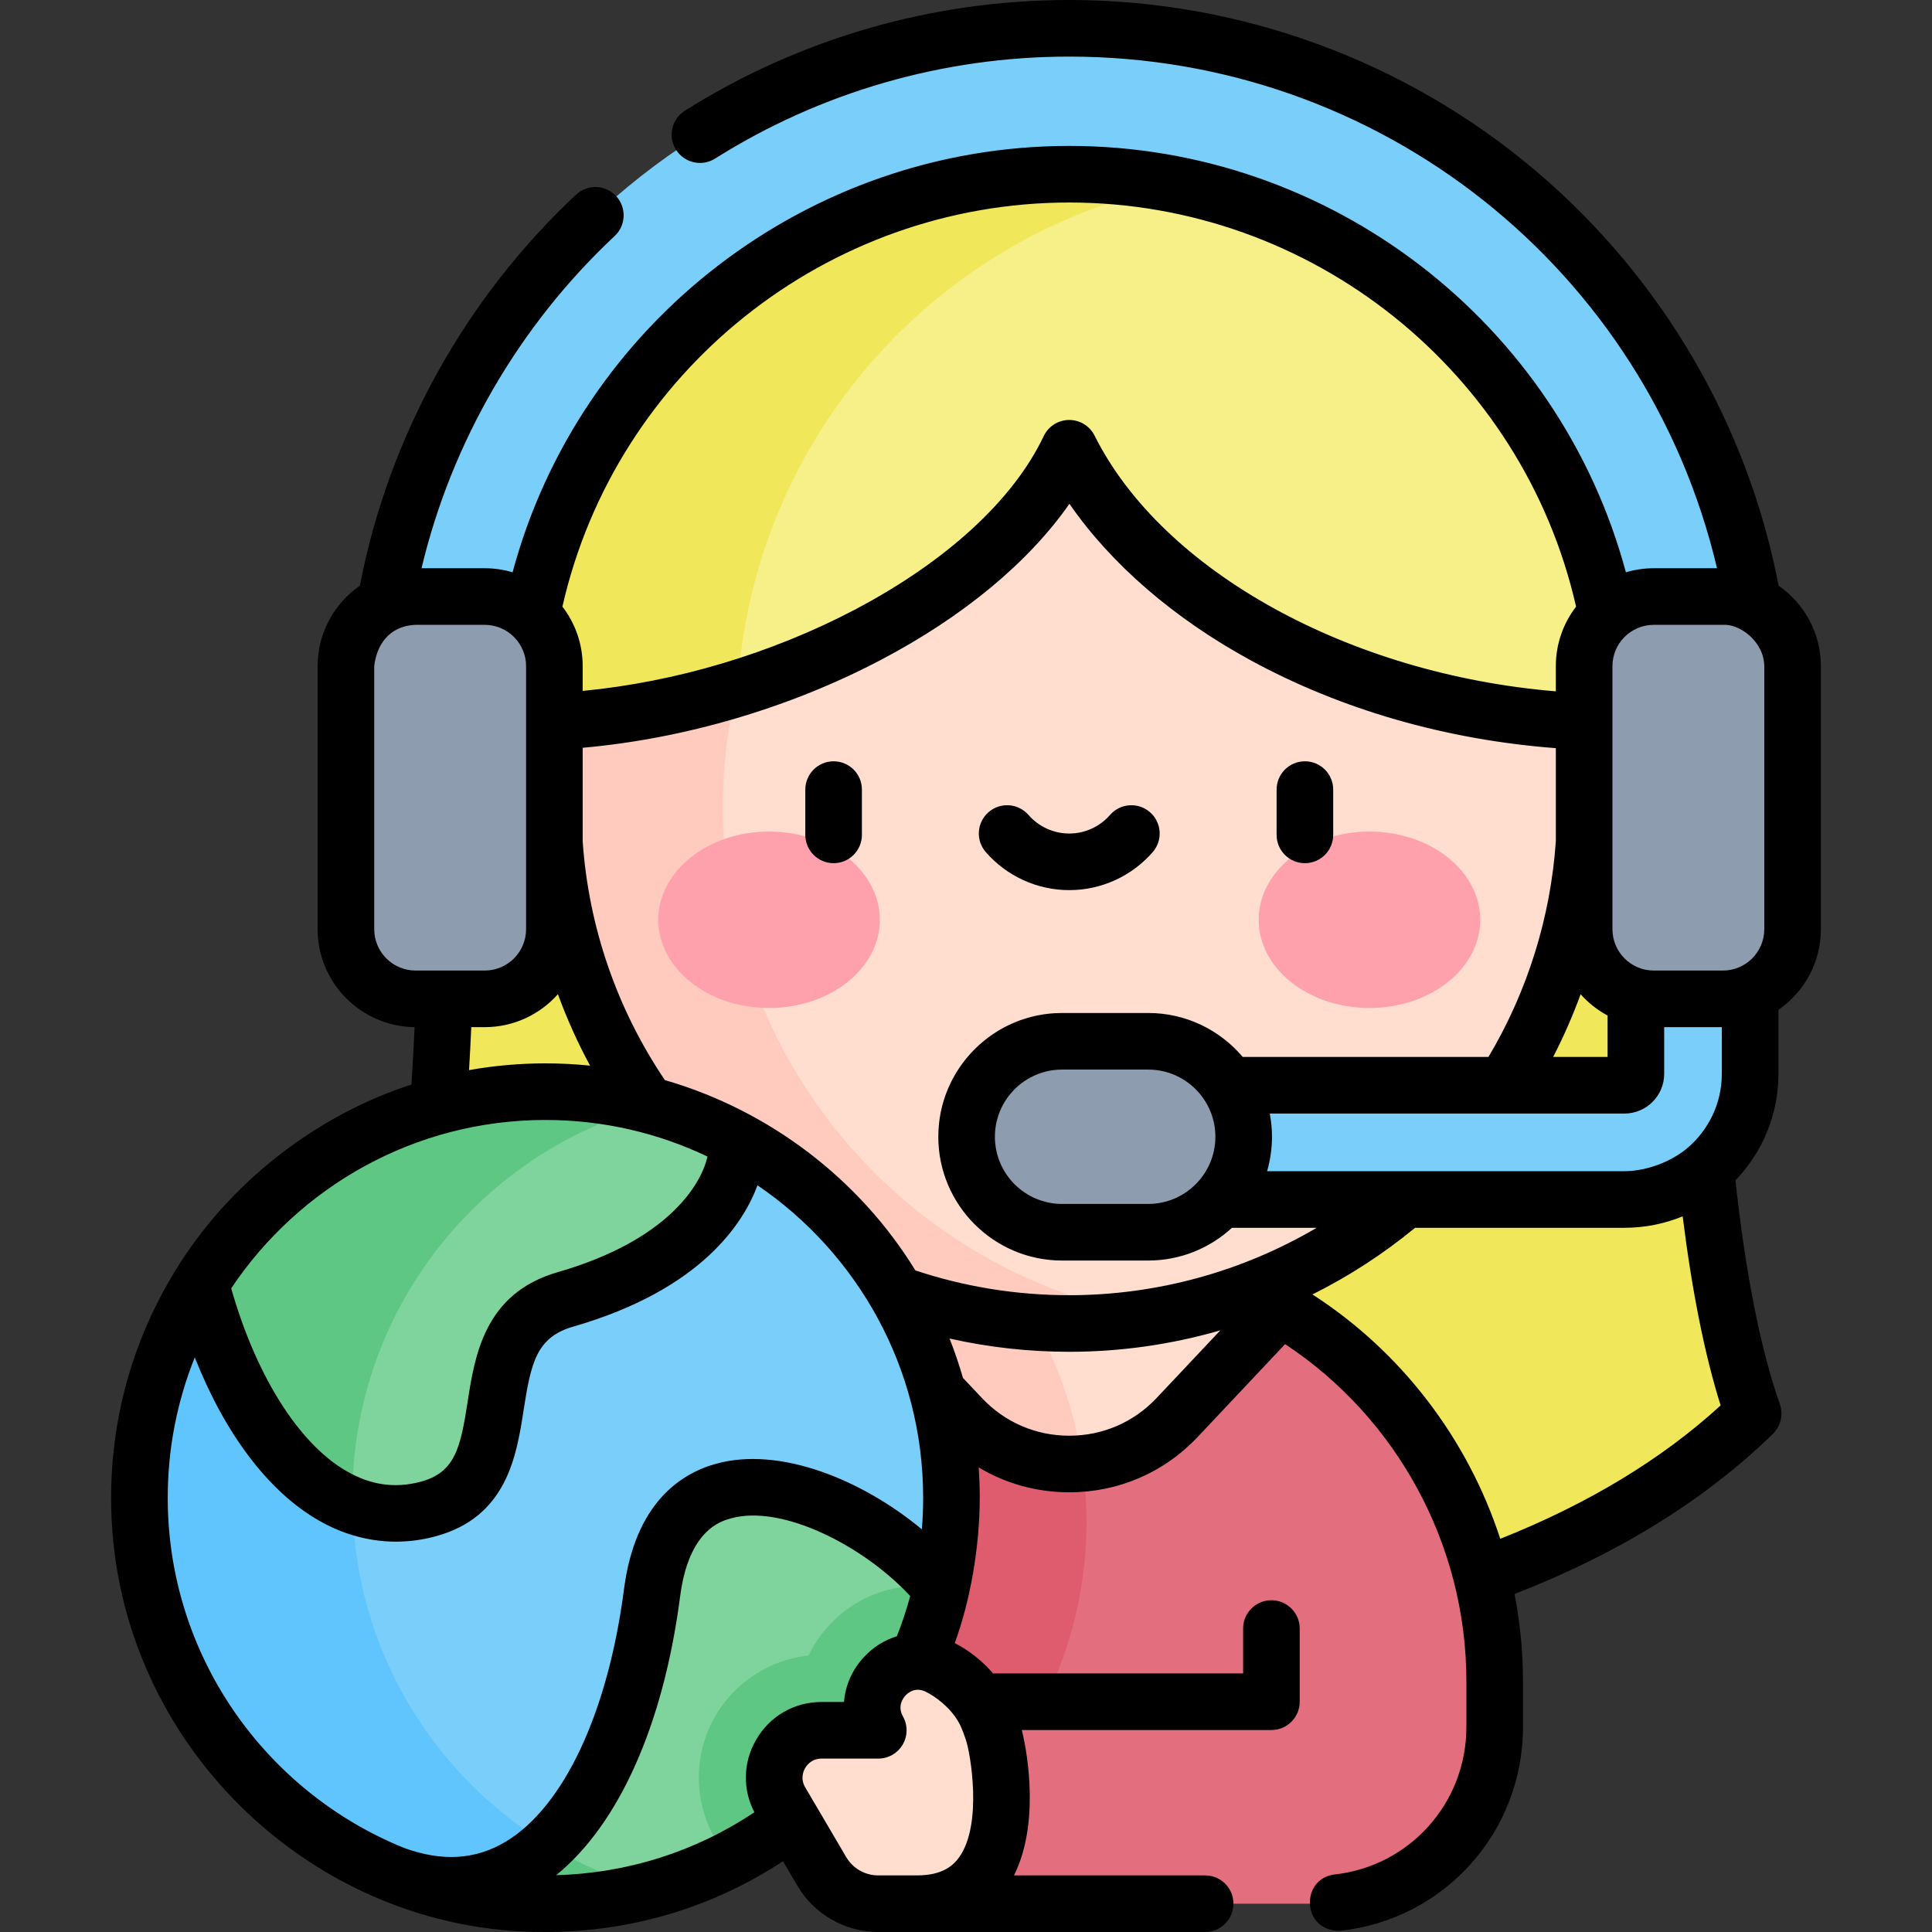 <svg xmlns="http://www.w3.org/2000/svg" id="Capa_1" height="512" viewBox="0 0 512 512" width="512"><rect x="0" y="0" width="512" height="512" fill="#333333" stroke="none"/><g><g><path d="m464.606 374.618c-83.624 81.64-278.859 81.64-362.484 0 16.661-46.782 15.967-133.215 15.967-133.215l1.941-42.127 327.103 10.222 1.507 31.905c-.001 0-.696 85.756 15.966 133.215z" fill="#f1e75b"></path><path d="m339.316 346.604-21.085 22.38c-18.912 20.073-50.824 20.074-69.736.001l-21.215-22.518c-33.856 19.453-56.658 55.973-56.658 97.822l72.392 60.21h106.304c25.84 0 46.787-20.947 46.787-46.787v-12.199c0-42.064-22.803-79.168-56.789-98.909z" fill="#e26e7e"></path><path d="m283.343 331.547c-20.41.004-39.552 5.431-56.065 14.918l27.47 29.156c15.52 16.473 41.709 16.472 57.229-.001l27.469-29.156c-16.512-9.487-35.654-14.914-56.063-14.917z" fill="#ffcbbe"></path><path d="m254.248 450.975h22.512c7.15-14.399 11.174-30.624 11.174-47.79 0-6.568-.593-12.997-1.721-19.24-13.637.807-27.554-4.174-37.718-14.961l-21.215-22.518c-33.856 19.453-56.658 55.973-56.658 97.822l60.835 50.597 4.712.295c6.515-3.963 12.569-8.606 18.08-13.817v-30.388z" fill="#de5c6e"></path><path d="m283.343 331.547c-20.41.004-39.552 5.431-56.065 14.918l27.47 29.156c15.52 16.473 41.709 16.472 57.229-.001l27.469-29.156c-16.512-9.487-35.654-14.914-56.063-14.917z" fill="#ffddcf"></path><path d="m286.837 387.815c-2.939-20.542-11.677-39.21-24.506-54.295-12.54 2.367-24.35 6.797-35.052 12.945l27.47 29.156c8.623 9.153 20.538 13.212 32.088 12.194z" fill="#ffcbbe"></path><path d="m420.132 213.971c0 75.535-61.233 136.768-136.768 136.768s-136.768-61.233-136.768-136.768c0-8.647 0-16.918 0-25.254 0-64.545 69.88-111.514 136.768-111.514 66.093 0 136.768 45.469 136.768 109.083z" fill="#ffddcf"></path><path d="m191.572 213.971c0-68.027 49.669-124.445 114.717-134.99-7.626-1.167-15.306-1.778-22.926-1.778-66.888 0-136.768 46.969-136.768 111.514v25.254c0 75.535 61.233 136.768 136.768 136.768 7.661 0 15.171-.64 22.488-1.851-64.833-10.726-114.279-67.042-114.279-134.917z" fill="#ffcbbe"></path><path d="m467.287 191.423c-84.852 0-158.421-40.976-183.923-91.962-24.141 50.986-107.878 91.962-183.923 91.962-.001-101.578 82.345-183.923 183.923-183.923s183.923 82.345 183.923 183.923z" fill="#7acefa"></path><path d="m428.618 191.423c-67.012 0-125.114-32.361-145.254-72.627-19.066 40.266-85.197 72.627-145.254 72.627 0-80.222 65.033-145.254 145.254-145.254s145.254 65.033 145.254 145.254z" fill="#f7ef87"></path><path d="m311.898 48.978c-9.227-1.838-18.767-2.809-28.534-2.809-80.222 0-145.254 65.033-145.254 145.254 19.074 0 38.758-3.268 57.355-9.013 4.066-66.402 52.736-120.742 116.433-133.432z" fill="#f1e75b"></path><path d="m430.499 317.879h-145.562c-8.36 0-15.137-6.777-15.137-15.137s6.777-15.137 15.137-15.137h145.563c1.669 0 3.027-1.358 3.027-3.027v-35.419c0-8.36 6.777-15.137 15.137-15.137s15.137 6.777 15.137 15.137v35.419c.001 18.361-14.939 33.301-33.302 33.301z" fill="#7acefa"></path><g fill="#8e9caf"><path d="m128.461 264.705h-18.33c-10.193 0-18.456-8.263-18.456-18.456v-69.704c0-10.193 8.263-18.456 18.456-18.456h18.33c10.193 0 18.456 8.263 18.456 18.456v69.704c0 10.193-8.263 18.456-18.456 18.456z"></path><path d="m456.596 264.705h-18.33c-10.193 0-18.456-8.263-18.456-18.456v-69.704c0-10.193 8.263-18.456 18.456-18.456h18.33c10.193 0 18.456 8.263 18.456 18.456v69.704c0 10.193-8.263 18.456-18.456 18.456z"></path><path d="m281.464 326.556h22.823c13.975 0 25.303-11.329 25.303-25.303 0-13.975-11.329-25.303-25.303-25.303h-22.823c-13.975 0-25.303 11.329-25.303 25.303 0 13.975 11.329 25.303 25.303 25.303z"></path></g><path d="m194.934 301.816c1.513 2.345-.227 29.615-45.103 42.545-29.454 8.487-7.616 47.979-36.555 55.594-27.495 7.235-50.235-21.757-60.137-59.829-10.259 16.481-16.191 35.934-16.191 56.776 0 44.973 27.596 83.495 66.775 99.575 39.512 15.071 62.87-26.516 69.076-74.353 6.214-47.894 57.589-24.723 76.63-1.116 1.774-7.75 2.713-15.818 2.713-24.105.002-41.219-23.177-77.016-57.208-95.087z" fill="#7acefa"></path><path d="m145.202 488.92c-30.537-18.542-51.095-51.848-51.793-90.016-18.334-7.012-32.878-30.362-40.269-58.778-10.259 16.481-16.191 35.934-16.191 56.776 0 44.973 27.596 83.495 66.775 99.575 16.757 6.391 30.608 2.588 41.478-7.557z" fill="#5fc5fc"></path><path d="m53.14 340.125c9.902 38.072 32.642 67.065 60.137 59.829 28.94-7.616 7.101-47.108 36.555-55.594 44.876-12.93 46.616-40.2 45.103-42.545-15.033-7.983-32.18-12.512-50.388-12.512-38.583.001-72.416 20.313-91.407 50.822z" fill="#7fd49d"></path><path d="m172.8 422.122c-6.207 47.837-29.565 89.425-69.077 74.353 12.589 5.167 26.372 8.023 40.823 8.023 51.137 0 93.94-35.674 104.884-83.492-19.041-23.607-70.415-46.777-76.63 1.116z" fill="#7fd49d"></path><path d="m249.431 421.006c-.023-.029-.048-.058-.072-.087-10.73-2.078-21.969 1.461-29.646 9.801-2.241 2.435-4.052 5.138-5.419 8.006-10.303 1.101-19.601 7.098-24.809 16.199-5.783 10.105-5.71 22.619.189 32.656l3.21 5.462c28.217-14.214 49.323-40.476 56.547-72.037z" fill="#5ec783"></path><path d="m145.189 488.932c-10.868 10.136-24.715 13.933-41.466 7.543 12.589 5.167 26.372 8.023 40.823 8.023 9.761 0 19.216-1.309 28.206-3.745-9.814-2.659-19.075-6.666-27.563-11.821z" fill="#5ec783"></path><path d="m93.366 396.901c0-49.657 33.641-91.449 79.374-103.849-8.987-2.436-18.436-3.748-28.194-3.748-38.583 0-72.416 20.312-91.407 50.822 7.388 28.408 21.926 51.751 40.252 58.771-.011-.665-.025-1.329-.025-1.996z" fill="#5ec783"></path><path d="m243.014 504.499h-10.309c-6.128 0-11.798-3.245-14.903-8.528l-10.886-18.522c-4.916-8.365 1.115-18.905 10.818-18.905h15.018c-5.767-10.225 4.905-21.997 15.572-17.096 5.004 2.299 9.355 6.139 12.268 11.302 1.056 1.871 1.857 3.816 2.43 5.794 1.718 4.84 10.233 45.955-20.008 45.955z" fill="#ffddcf"></path><g><g><g><ellipse cx="203.807" cy="243.753" fill="#ffa1ac" rx="29.355" ry="23.377"></ellipse></g><g><ellipse cx="362.92" cy="243.753" fill="#ffa1ac" rx="29.355" ry="23.377"></ellipse></g></g></g></g><g><path d="m46.356 336.911c-10.719 17.48-16.907 38.025-16.907 59.99-.135 63.701 52.677 115.419 115.097 115.097 22.653 0 44.245-6.467 62.957-18.751l3.834 6.523c4.432 7.542 12.62 12.228 21.369 12.228h10.309 76.36c4.143 0 7.5-3.358 7.5-7.5s-3.357-7.5-7.5-7.5h-50.655c6.617-13.255 3.843-31.375 2.069-38.523h66.149c4.143 0 7.5-3.358 7.5-7.5v-19.396c0-4.142-3.357-7.5-7.5-7.5s-7.5 3.358-7.5 7.5v11.896h-66.263c-2.833-3.294-6.255-6.015-10.149-8.046 4.067-11.154 6.598-25.188 6.617-38.528 0-2.699-.101-5.374-.284-8.027 7.164 4.3 15.377 6.602 24.006 6.602 13.034 0 25.135-5.225 34.072-14.712l23.133-24.555c29.573 19.489 48.036 53.134 48.036 89.303v12.199c0 20.118-15.061 36.907-35.033 39.054-9.067 1.21-8.579 15.162 1.604 14.914 27.609-2.968 48.43-26.169 48.43-53.968v-12.199c0-7.826-.775-15.544-2.234-23.073 27.568-10.729 50.585-24.991 68.473-42.455 2.087-2.037 2.804-5.099 1.837-7.851-5.113-14.567-9.068-34.517-11.772-59.318 7.047-7.336 11.393-17.286 11.393-28.238v-16.955c6.789-4.686 11.25-12.517 11.25-21.372v-69.704c0-8.836-4.441-16.65-11.205-21.34-8.163-42.567-30.811-81.402-64.048-109.668-34.531-29.366-78.546-45.538-123.937-45.538-36.163 0-71.386 10.145-101.861 29.337-3.505 2.207-4.557 6.838-2.35 10.343s6.84 4.557 10.344 2.35c28.078-17.683 60.537-27.03 93.867-27.03 82.467 0 153.002 56.402 171.663 135.589h-16.76c-2.566 0-5.045.38-7.388 1.077-17.747-66.047-78.242-112.997-147.515-112.997-69.276 0-129.775 46.949-147.523 112.995-2.341-.696-4.817-1.075-7.38-1.075h-16.752c7.973-33.446 25.898-64.388 51.191-88.044 3.025-2.829 3.184-7.575.354-10.601-2.829-3.026-7.575-3.185-10.601-.354-29.464 27.556-49.711 64.237-57.275 103.616-6.763 4.69-11.203 12.504-11.203 21.339v69.704c0 14.227 11.506 25.812 25.702 25.95-.229 5.142-.512 10.223-.841 15.218-25.597 8.268-48.675 26.415-62.68 49.494zm-1.907 59.99c0-13.135 2.548-25.685 7.167-37.188 7.914 20.055 19.308 35.298 32.471 43.003 6.618 3.874 13.685 5.836 20.841 5.836 3.411 0 6.845-.447 10.258-1.345 19.172-5.045 21.713-21.466 23.568-33.455 1.958-12.652 3.433-19.384 13.154-22.185 34.095-9.824 45.229-27.659 48.835-37.458 26.478 18.03 43.901 48.413 43.901 82.791 0 2.814-.12 5.609-.349 8.384-15.742-13.084-37.649-22.138-54.695-17.33-9.436 2.661-21.302 10.581-24.236 33.203-4.247 32.73-15.995 57.76-31.425 66.952-8.004 4.768-16.815 5.282-26.907 1.587-36.661-14.873-62.583-50.861-62.583-92.795zm131.748-110.67c-12.698-18.8-20.223-40.606-21.78-63.262v-24.8c26.975-2.396 54.764-10.545 79-23.272 21.862-11.481 39.17-25.873 49.994-41.379 11.011 15.94 27.679 30.388 48.091 41.502 24.024 13.08 51.827 21.054 80.809 23.25v24.668c-1.382 20.177-7.535 39.851-17.854 57.167h-65.122c-6.022-7.121-15.014-11.655-25.048-11.655h-22.822c-18.088 0-32.804 14.716-32.804 32.804s14.716 32.803 32.804 32.803h22.822c8.554 0 16.351-3.294 22.197-8.677h22.439c-19.744 11.618-42.377 17.861-65.559 17.861-13.956 0-27.661-2.21-40.779-6.57-14.77-24.074-38.577-42.381-66.388-50.44zm271.116 17.893c-3.558 3.102-10.022 6.212-16.814 6.255h-94.71c.841-2.899 1.301-5.959 1.301-9.126 0-2.102-.207-4.156-.586-6.149h62.113 31.882c5.806 0 10.528-4.723 10.528-10.527v-12.372h15.274v12.372c.001 7.808-3.49 14.811-8.988 19.547zm-125.223-2.871c0 9.817-7.986 17.803-17.804 17.803h-22.822c-9.817 0-17.804-7.986-17.804-17.803s7.986-17.804 17.804-17.804h22.822c9.818 0 17.804 7.987 17.804 17.804zm96.79-37.77c2.026 2.276 4.443 4.196 7.148 5.648v10.973h-14.428c2.774-5.383 5.206-10.936 7.28-16.621zm-218.546 197.651c-3.43 5.995-3.56 13.069-.414 19.139-15.633 10.43-33.616 16.148-52.534 16.669 16.614-13.483 28.441-39.859 32.852-73.854 2.277-17.55 10.673-19.917 13.432-20.695 13.576-3.829 35.305 7.339 47.546 20.577-.972 3.607-2.155 7.161-3.537 10.658-3.256.991-6.282 2.858-8.768 5.559-3.144 3.415-4.913 7.573-5.238 11.857h-5.937c-7.282-.001-13.786 3.772-17.402 10.09zm32.372 35.865c-3.454 0-6.687-1.85-8.437-4.828l-10.886-18.522c-1.339-2.278-.467-4.3-.029-5.064s1.739-2.541 4.381-2.541h15.018c2.666 0 5.132-1.415 6.477-3.717s1.366-5.145.056-7.467c-1.556-2.759.114-4.918.663-5.515.68-.737 2.554-2.318 5.246-1.082 2.446 1.147 6.594 4.107 8.866 8.171.443.844.88 1.6 1.894 4.617 1.185 3.387 4.512 22.286-1.733 31.087-1.48 2.086-4.253 4.86-11.205 4.86h-10.311zm73.813-126.521c-6.074 6.447-14.297 9.998-23.155 9.998s-17.082-3.55-23.156-9.998l-5.021-5.329c-1.019-3.546-2.202-7.023-3.544-10.421 10.362 2.328 20.975 3.511 31.722 3.511 13.643 0 27.114-1.944 40.033-5.677zm91.068 37.324c-8.64-26.473-26.169-49.536-49.774-64.761 9.648-4.816 18.779-10.729 27.199-17.661h55.487c5.456 0 10.662-1.084 15.423-3.036 2.494 19.956 5.863 36.759 10.061 50.107-15.57 14.265-35.176 26.122-58.396 35.351zm59.01-242.213c4.399-.324 10.892 4.397 10.955 10.956v69.704c0 6.041-4.914 10.956-10.955 10.956h-18.33c-6.041 0-10.956-4.915-10.956-10.956v-69.704c0-6.041 4.915-10.956 10.956-10.956zm-173.233-111.92c64.278 0 120.169 44.819 134.313 107.097-3.362 4.376-5.366 9.846-5.366 15.778v6.668c-54.651-4.525-104.212-31.73-122.239-67.772-1.271-2.542-3.87-4.145-6.708-4.145-.026 0-.054 0-.081 0-2.869.031-5.47 1.696-6.697 4.29-8.005 16.906-25.812 33.253-50.142 46.03-22.123 11.617-47.414 19.122-72.026 21.487v-6.559c0-5.936-2.007-11.409-5.373-15.786 14.146-62.273 70.04-107.088 134.319-107.088zm-184.189 192.58v-69.704c.561-5.189 3.598-10.642 10.956-10.956h18.33c6.041 0 10.956 4.915 10.956 10.956v69.704c0 6.041-4.915 10.956-10.956 10.956h-18.33c-6.041 0-10.956-4.915-10.956-10.956zm25.718 25.956h3.568c7.707 0 14.636-3.38 19.394-8.731 2.374 6.499 5.221 12.825 8.517 18.934-3.889-.399-7.834-.604-11.826-.604-6.906 0-13.671.613-20.245 1.784.222-3.761.425-7.552.592-11.383zm19.653 24.599c15.362 0 29.924 3.482 42.946 9.693-1.556 6.998-9.965 22.079-39.736 30.657-19.38 5.584-21.949 22.184-23.825 34.305-1.901 12.287-3.324 18.812-12.563 21.244-6.821 1.794-13.267.836-19.703-2.932-12.617-7.384-23.852-25.326-30.394-48.345 17.965-26.882 48.586-44.622 83.275-44.622z"></path><g><path d="m220.915 228.75c4.143 0 7.5-3.358 7.5-7.5v-12c0-4.142-3.357-7.5-7.5-7.5s-7.5 3.358-7.5 7.5v12c0 4.142 3.357 7.5 7.5 7.5z"></path><path d="m345.812 228.75c4.143 0 7.5-3.358 7.5-7.5v-12c0-4.142-3.357-7.5-7.5-7.5s-7.5 3.358-7.5 7.5v12c0 4.142 3.357 7.5 7.5 7.5z"></path><path d="m283.364 235.893c8.478 0 16.54-3.671 22.118-10.073 2.722-3.123 2.395-7.86-.728-10.582-3.123-2.721-7.86-2.396-10.581.727-2.729 3.132-6.669 4.928-10.81 4.928s-8.081-1.796-10.811-4.928c-2.723-3.124-7.46-3.447-10.582-.726-3.123 2.722-3.447 7.459-.727 10.582 5.582 6.4 13.643 10.072 22.121 10.072z"></path></g></g></g></svg>